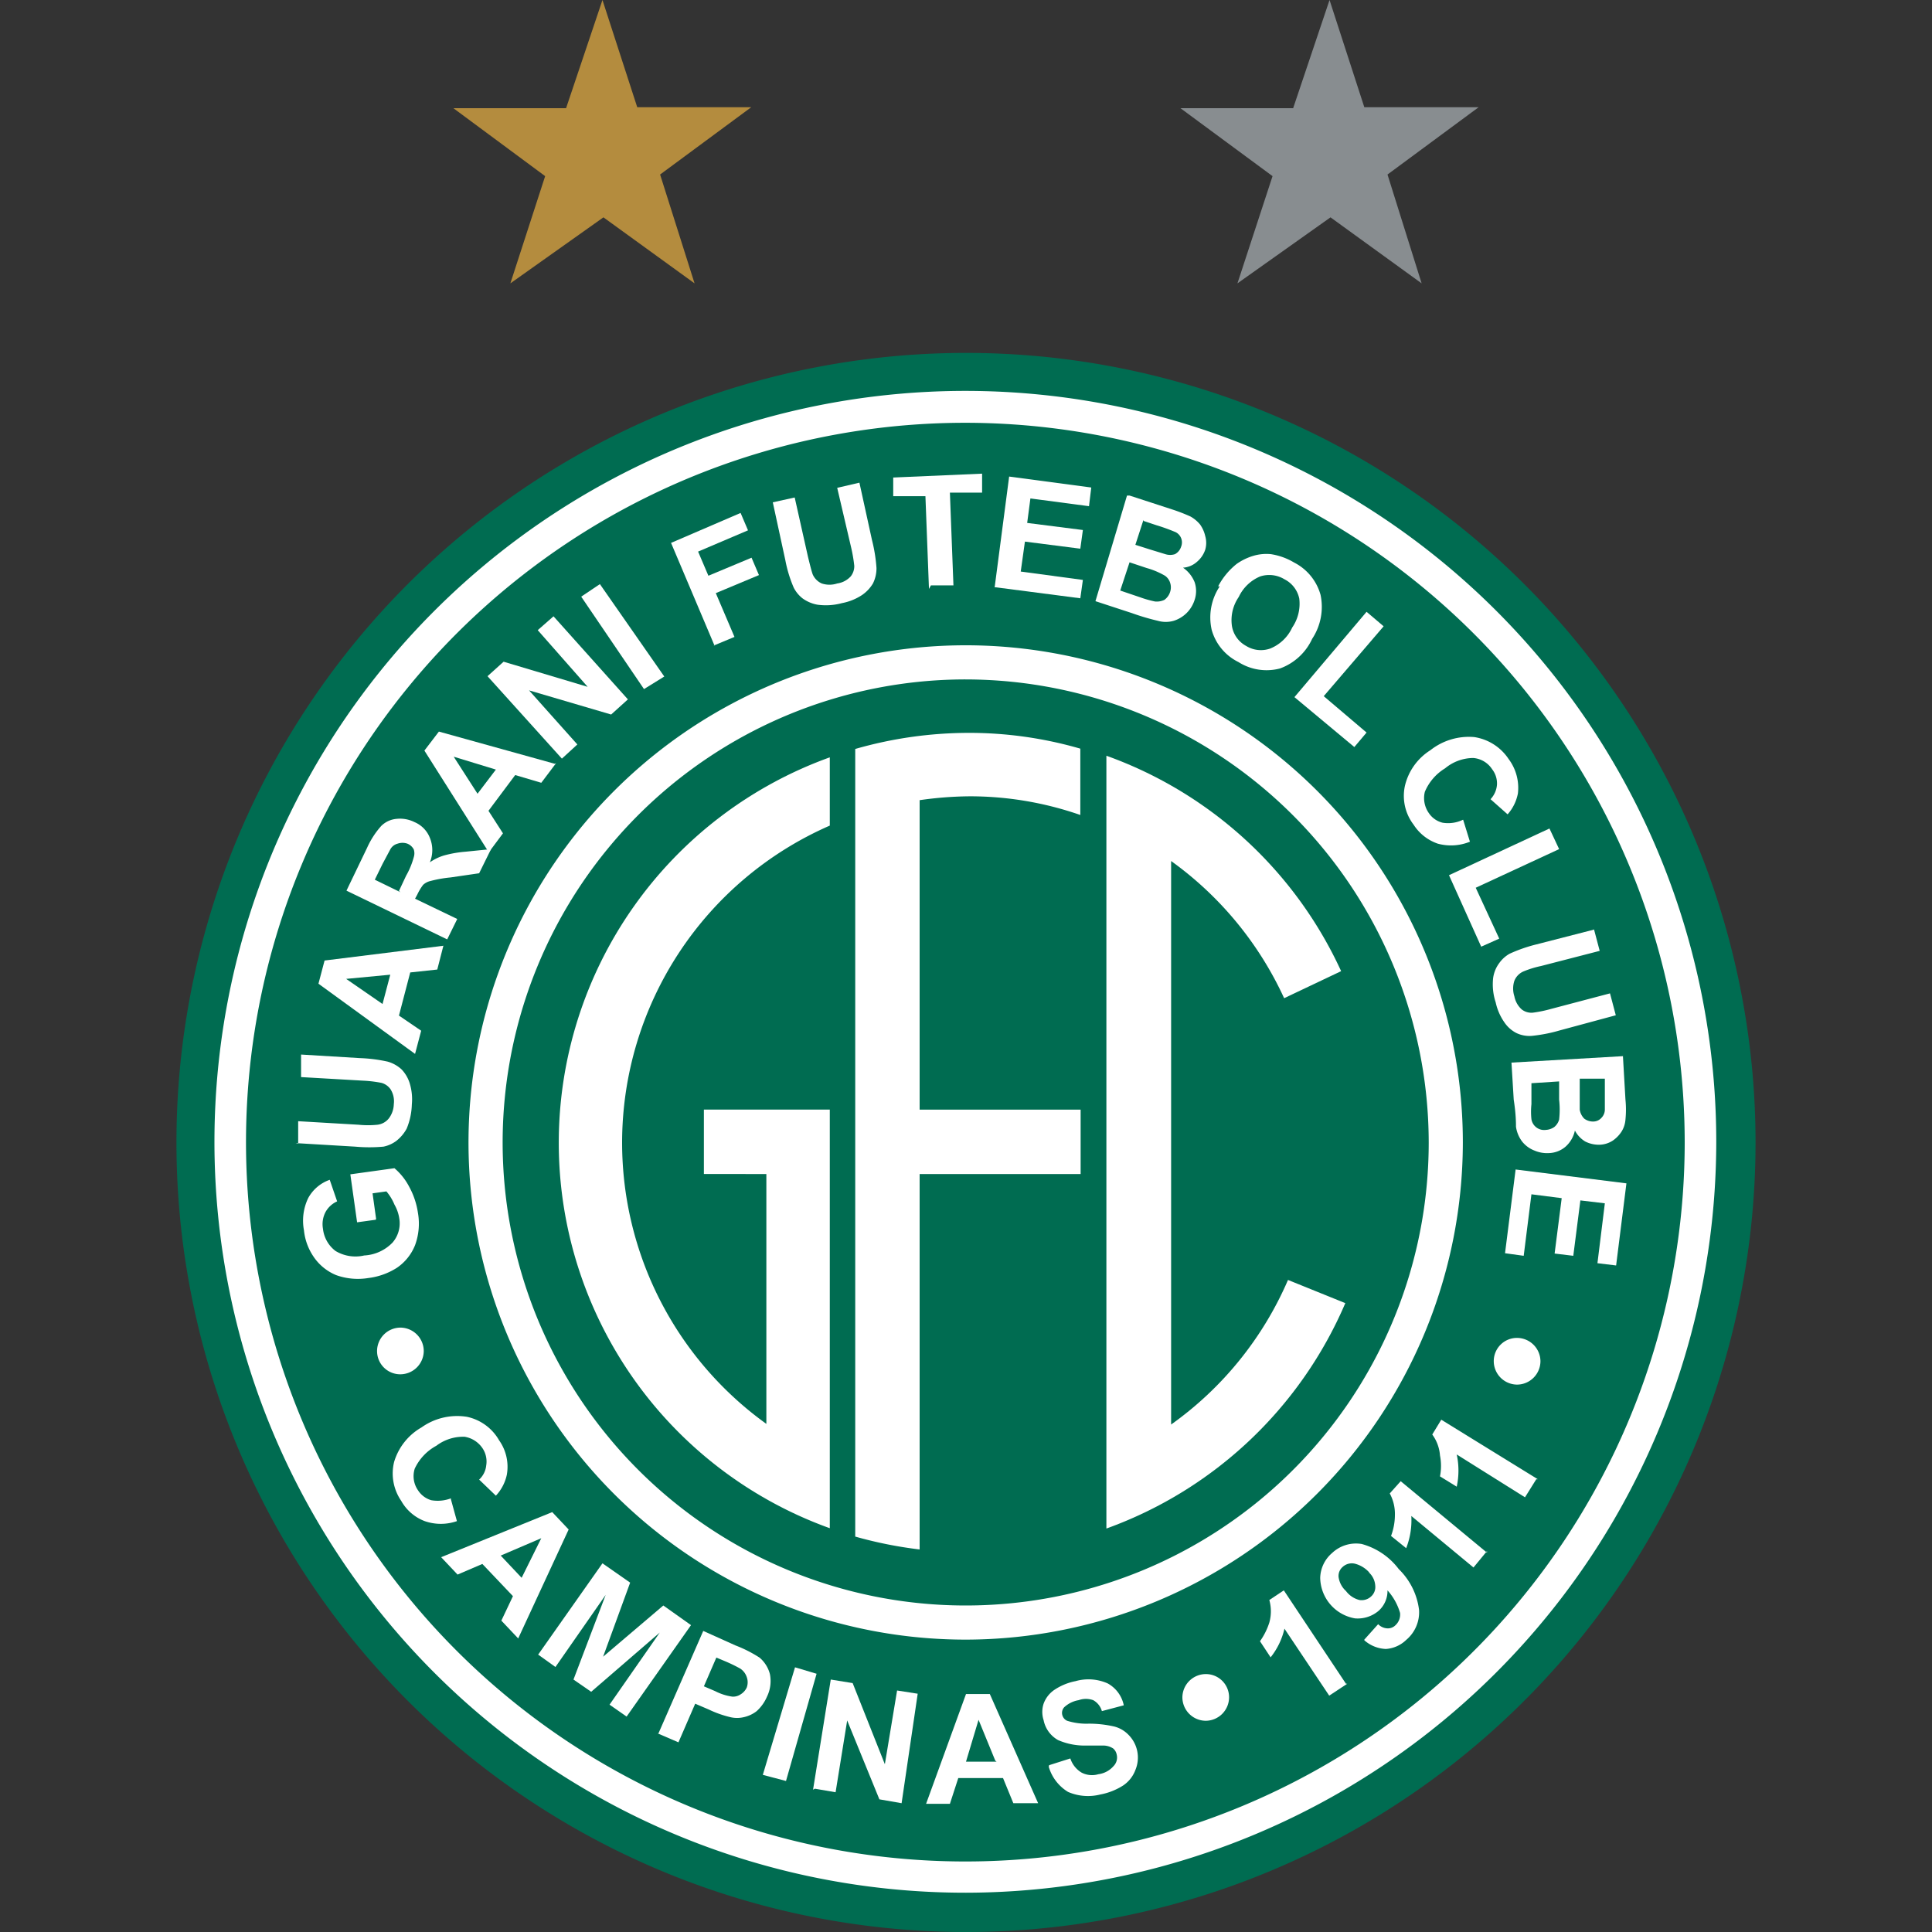 <?xml version="1.0" encoding="iso-8859-1"?>
<svg xmlns="http://www.w3.org/2000/svg" width="60" height="60" viewBox="0 0 60 60"><rect x="0" y="0" width="60" height="60" fill="#333333" stroke="none"/><defs><style>.cls-1{fill:#b48c3e;}.cls-2{fill:#888d90;}.cls-3{fill:#006c51;}.cls-4{fill:#fff;}</style></defs><g id="Guarani"><path class="cls-1" d="M18.71,0l1.08,3.33,3.54,0L20.5,5.42,21.57,8.8,18.74,6.75,15.85,8.8l1.08-3.33L14.08,3.36h3.5L18.71,0Z"/><path class="cls-2" d="M41.29,0l1.08,3.33,3.55,0L43.09,5.42,44.15,8.8,41.32,6.75,38.43,8.8l1.09-3.33L36.66,3.36h3.5L41.29,0Z"/><path class="cls-3" d="M30,60A24.52,24.52,0,1,0,5.48,35.48,24.52,24.52,0,0,0,30,60Z"/><path class="cls-4" d="M30,13.13A22.34,22.34,0,1,0,52.32,35.47,22.36,22.36,0,0,0,30,13.13Zm0,45.65A23.32,23.32,0,1,1,53.3,35.47,23.34,23.34,0,0,1,30,58.78Z"/><path class="cls-4" d="M11.67,37.88l-.58.08-.21-1.49,1.37-.19a1.92,1.92,0,0,1,.46.58,2.42,2.42,0,0,1,.27.81,1.94,1.94,0,0,1-.09,1,1.54,1.54,0,0,1-.56.7,2.12,2.12,0,0,1-.89.32,2,2,0,0,1-1-.09A1.56,1.56,0,0,1,9.72,39a1.76,1.76,0,0,1-.28-.79,1.62,1.62,0,0,1,.13-1,1.22,1.22,0,0,1,.67-.57l.23.67a.77.77,0,0,0-.36.33.81.81,0,0,0-.08.52,1,1,0,0,0,.39.69,1.2,1.2,0,0,0,.89.14,1.32,1.32,0,0,0,.88-.4.91.91,0,0,0,.21-.75,1.23,1.23,0,0,0-.15-.43A1.53,1.53,0,0,0,12,37l-.43.06.11.79Z"/><path class="cls-4" d="M9.26,35.52l0-.7,1.88.11a2.86,2.86,0,0,0,.58,0,.53.53,0,0,0,.35-.19.76.76,0,0,0,.16-.45.7.7,0,0,0-.1-.46.51.51,0,0,0-.28-.2,3.93,3.93,0,0,0-.59-.07l-1.91-.11,0-.7,1.82.11a4.8,4.8,0,0,1,.87.11,1.07,1.07,0,0,1,.43.24,1.09,1.09,0,0,1,.25.42,1.7,1.7,0,0,1,.07.67,2.11,2.11,0,0,1-.16.75,1.22,1.22,0,0,1-.32.38,1,1,0,0,1-.4.18,4.85,4.85,0,0,1-.88,0l-1.85-.11Z"/><path class="cls-4" d="M12.12,30.27l-1.37.13,1.13.78.24-.91Zm1.65-.9-.19.74-.84.09-.35,1.34.69.47-.19.72-3-2.18.19-.72,3.7-.46Z"/><path class="cls-4" d="M12.39,27.67l.22-.47a2.45,2.45,0,0,0,.24-.58.39.39,0,0,0,0-.24.39.39,0,0,0-.2-.18.46.46,0,0,0-.3,0,.36.36,0,0,0-.23.18l-.24.45-.24.49.8.39Zm1.49,1.5-3.12-1.51.64-1.33a2.64,2.64,0,0,1,.44-.68.77.77,0,0,1,.48-.22,1,1,0,0,1,.55.1.88.88,0,0,1,.48.49,1,1,0,0,1,0,.76,1.55,1.55,0,0,1,.43-.21,3.57,3.57,0,0,1,.68-.12l.79-.08-.37.75-.89.13a3.8,3.8,0,0,0-.62.11.5.5,0,0,0-.23.12,1.66,1.66,0,0,0-.18.3l-.07.13,1.31.63-.31.63Z"/><path class="cls-4" d="M15.4,23.9l-1.31-.4.74,1.15.57-.75Zm1.87-.2-.46.61L16,24.07l-.83,1.11.45.7-.44.59-2-3.16.45-.59,3.6,1Z"/><path class="cls-4" d="M17.45,23.56,15.14,21l.5-.45,2.61.78L16.7,19.57l.49-.43,2.31,2.58-.52.47-2.55-.75,1.5,1.68-.48.44Z"/><path class="cls-4" d="M20,21.4l-1.95-2.87.58-.39,2,2.87Z"/><path class="cls-4" d="M22.19,20.05l-1.35-3.19L23,15.93l.23.54-1.55.66.32.75,1.34-.56.23.54-1.34.56.58,1.36-.65.27Z"/><path class="cls-4" d="M24,15.6l.68-.15.41,1.83c.07.29.12.48.15.56a.55.55,0,0,0,.28.28.76.76,0,0,0,.48,0,.7.7,0,0,0,.42-.22.51.51,0,0,0,.11-.33,4.67,4.67,0,0,0-.1-.58L26,15.15l.69-.16.39,1.78a4.88,4.88,0,0,1,.14.87,1.06,1.06,0,0,1-.11.48,1.15,1.15,0,0,1-.34.36,1.7,1.7,0,0,1-.62.25,1.91,1.91,0,0,1-.76.05,1.12,1.12,0,0,1-.47-.2,1,1,0,0,1-.27-.33,4,4,0,0,1-.26-.85L24,15.6Z"/><path class="cls-4" d="M28.85,18.29l-.11-2.88-1,0,0-.58,2.76-.12,0,.59-1,0,.11,2.88-.7,0Z"/><path class="cls-4" d="M30.89,18.24l.45-3.44,2.55.34-.07.58L32,15.48l-.1.76,1.73.22-.08.58-1.72-.22-.13.93,1.93.26-.08.57-2.62-.34Z"/><path class="cls-4" d="M35.51,16.15l-.25.77.44.14.49.15a.49.49,0,0,0,.3,0,.4.4,0,0,0,.19-.23.36.36,0,0,0,0-.27.35.35,0,0,0-.21-.2,5.8,5.8,0,0,0-.56-.2l-.39-.13Zm-.43,1.31-.29.88.62.21a3.31,3.31,0,0,0,.46.13.56.56,0,0,0,.29-.05.48.48,0,0,0,.18-.25.45.45,0,0,0,0-.28.42.42,0,0,0-.16-.22,2.45,2.45,0,0,0-.57-.24l-.54-.18Zm0-2.07,1.32.43a5.39,5.39,0,0,1,.57.22,1.05,1.05,0,0,1,.3.25,1,1,0,0,1,.16.36.76.76,0,0,1,0,.42.84.84,0,0,1-.26.38.72.72,0,0,1-.43.18,1,1,0,0,1,.36.45.86.86,0,0,1,0,.55,1,1,0,0,1-.25.41,1,1,0,0,1-.4.24.9.9,0,0,1-.49,0,7.33,7.33,0,0,1-.81-.24l-1.13-.37L35,15.39Z"/><path class="cls-4" d="M38.47,18.54a1.27,1.27,0,0,0-.21.91.86.86,0,0,0,.44.61.87.87,0,0,0,.75.08,1.28,1.28,0,0,0,.68-.65,1.31,1.31,0,0,0,.22-.9.87.87,0,0,0-.46-.6.91.91,0,0,0-.75-.09,1.28,1.28,0,0,0-.67.64Zm-.64-.33a2.19,2.19,0,0,1,.58-.7,1.79,1.79,0,0,1,.52-.25,1.42,1.42,0,0,1,.54-.05,2,2,0,0,1,.72.26,1.61,1.61,0,0,1,.82,1,1.8,1.8,0,0,1-.26,1.37,1.76,1.76,0,0,1-1,.92,1.63,1.63,0,0,1-1.29-.2,1.59,1.59,0,0,1-.83-1,1.74,1.74,0,0,1,.25-1.35Z"/><path class="cls-4" d="M40.2,21.65,42.44,19l.53.45-1.86,2.17,1.33,1.13-.38.45Z"/><path class="cls-4" d="M45.44,25.46l.21.68a1.56,1.56,0,0,1-1,.06,1.45,1.45,0,0,1-.75-.59,1.47,1.47,0,0,1-.27-1.2,1.79,1.79,0,0,1,.79-1.11,1.93,1.93,0,0,1,1.36-.41,1.56,1.56,0,0,1,1.07.68,1.49,1.49,0,0,1,.29,1.07,1.36,1.36,0,0,1-.32.65l-.53-.47a.74.74,0,0,0,.2-.45.72.72,0,0,0-.15-.48.77.77,0,0,0-.59-.35,1.38,1.38,0,0,0-.87.32,1.56,1.56,0,0,0-.63.73.81.81,0,0,0,.13.67.72.72,0,0,0,.42.29,1.06,1.06,0,0,0,.63-.09Z"/><path class="cls-4" d="M45,27.18l3.12-1.45.3.64-2.59,1.2.73,1.58L46,29.4l-1-2.22Z"/><path class="cls-4" d="M49.5,28.85l.18.68L47.86,30a3.07,3.07,0,0,0-.55.17.53.53,0,0,0-.28.29.77.77,0,0,0,0,.48.73.73,0,0,0,.23.41.49.49,0,0,0,.34.1,4,4,0,0,0,.58-.12L50,30.85l.18.68L48.44,32a4.8,4.8,0,0,1-.87.17.94.94,0,0,1-.48-.09,1,1,0,0,1-.37-.33,1.72,1.72,0,0,1-.27-.62,1.79,1.79,0,0,1-.08-.75,1,1,0,0,1,.19-.47,1,1,0,0,1,.32-.29,4.73,4.73,0,0,1,.83-.29l1.79-.46Z"/><path class="cls-4" d="M49.86,33.5l-.8,0,0,.46c0,.27,0,.44,0,.5a.5.5,0,0,0,.14.28.45.45,0,0,0,.28.09.34.34,0,0,0,.25-.11.37.37,0,0,0,.11-.27c0-.07,0-.27,0-.6l0-.4Zm-1.37.08-.93.06,0,.65a2.27,2.27,0,0,0,0,.47.4.4,0,0,0,.45.33.5.5,0,0,0,.26-.09.46.46,0,0,0,.15-.23,2.75,2.75,0,0,0,0-.62l0-.57Zm1.91-.81.08,1.38a3.12,3.12,0,0,1,0,.62.81.81,0,0,1-.12.37,1,1,0,0,1-.27.28.79.79,0,0,1-.4.13.93.93,0,0,1-.46-.1.87.87,0,0,1-.32-.34.93.93,0,0,1-.29.5.83.83,0,0,1-.51.2,1,1,0,0,1-.46-.08.9.9,0,0,1-.38-.28,1,1,0,0,1-.19-.46c0-.11,0-.39-.07-.84L46.94,33l3.46-.2Z"/><path class="cls-4" d="M47.07,36.32l3.44.43-.32,2.55-.58-.07.23-1.86-.76-.09L48.86,39l-.58-.07.22-1.72-.94-.12L47.32,39l-.58-.08.33-2.61Z"/><path class="cls-4" d="M14,46.55l.19.69a1.52,1.52,0,0,1-1,0,1.41,1.41,0,0,1-.73-.63,1.5,1.5,0,0,1-.22-1.21,1.84,1.84,0,0,1,.85-1.07A1.91,1.91,0,0,1,14.5,44a1.51,1.51,0,0,1,1,.73,1.42,1.42,0,0,1,.24,1.07,1.37,1.37,0,0,1-.34.65l-.52-.5a.69.69,0,0,0,.22-.44A.74.74,0,0,0,15,45a.83.83,0,0,0-.57-.38,1.38,1.38,0,0,0-.88.28,1.56,1.56,0,0,0-.67.71.77.77,0,0,0,.1.67.74.74,0,0,0,.41.31,1.16,1.16,0,0,0,.62-.06Z"/><path class="cls-4" d="M16.2,49l.61-1.23-1.26.54.65.69Zm-.11,1.88-.52-.55.36-.76-.95-1-.77.33-.51-.54,3.45-1.4.51.54-1.57,3.39Z"/><path class="cls-4" d="M16.71,51.39l2-2.84.86.6-.84,2.3,1.87-1.59.86.61-2,2.84-.53-.37,1.56-2.24-2.13,1.84-.55-.38,1-2.63-1.56,2.24-.53-.38Z"/><path class="cls-4" d="M22.25,51.47l-.39.9.35.15a1.67,1.67,0,0,0,.53.17.41.41,0,0,0,.26-.07.49.49,0,0,0,.19-.21.48.48,0,0,0,0-.33.51.51,0,0,0-.2-.26,4.78,4.78,0,0,0-.45-.22l-.31-.13Zm-1.8,2.36,1.39-3.18,1,.45a4,4,0,0,1,.75.38,1,1,0,0,1,.32.51,1.11,1.11,0,0,1-.09.7,1.3,1.3,0,0,1-.32.45,1,1,0,0,1-.41.19.9.9,0,0,1-.4,0,3.32,3.32,0,0,1-.68-.24l-.42-.18-.52,1.2-.65-.28Z"/><path class="cls-4" d="M23.69,55.12l1-3.34.67.2-.95,3.33Z"/><path class="cls-4" d="M25.25,55.58l.55-3.42.68.11,1,2.52.38-2.29.64.1L28,56l-.69-.12-1-2.45-.36,2.23-.64-.11Z"/><path class="cls-4" d="M30.91,54.68l-.52-1.27L30,54.71l.95,0ZM32.24,56l-.77,0-.32-.78-1.39,0-.26.8-.74,0L30,52.61l.74,0L32.24,56Z"/><path class="cls-4" d="M32.58,54.82l.66-.21a.8.8,0,0,0,.35.44.7.7,0,0,0,.52.05.75.75,0,0,0,.47-.25.38.38,0,0,0,.1-.36.33.33,0,0,0-.11-.19.57.57,0,0,0-.28-.09l-.58,0a2.06,2.06,0,0,1-.85-.17.91.91,0,0,1-.45-.62.82.82,0,0,1,0-.51.88.88,0,0,1,.35-.44,1.79,1.79,0,0,1,.64-.26,1.47,1.47,0,0,1,1,.07,1,1,0,0,1,.5.68l-.68.18a.56.56,0,0,0-.27-.34.66.66,0,0,0-.45,0,.87.87,0,0,0-.45.22.26.26,0,0,0-.06.24.27.27,0,0,0,.15.18,2,2,0,0,0,.67.09,3.52,3.52,0,0,1,.8.09.94.94,0,0,1,.44.26,1,1,0,0,1,.21,1.09,1,1,0,0,1-.38.48,2,2,0,0,1-.71.28,1.56,1.56,0,0,1-1-.08,1.36,1.36,0,0,1-.6-.78Z"/><path class="cls-4" d="M41.84,52.29l-.56.37-1.39-2.08a2.23,2.23,0,0,1-.43.89l-.33-.5a2.09,2.09,0,0,0,.29-.58,1.3,1.3,0,0,0,0-.7l.45-.3,1.93,2.9Z"/><path class="cls-4" d="M42.52,48.83a.9.9,0,0,0-.45-.27.42.42,0,0,0-.37.1.37.37,0,0,0-.13.31.72.72,0,0,0,.23.44.75.75,0,0,0,.42.28.43.43,0,0,0,.36-.11.39.39,0,0,0,.13-.33.61.61,0,0,0-.19-.41Zm-.15,2.09.43-.48a.42.42,0,0,0,.28.13.33.33,0,0,0,.26-.1.45.45,0,0,0,.14-.38,1.8,1.8,0,0,0-.39-.7.83.83,0,0,1-.27.63,1,1,0,0,1-.74.24A1.3,1.3,0,0,1,41,49a1.05,1.05,0,0,1,.37-.77,1.08,1.08,0,0,1,.92-.28,2.15,2.15,0,0,1,1.15.78A2.13,2.13,0,0,1,44.07,50a1.12,1.12,0,0,1-.4.93,1,1,0,0,1-.63.28,1.07,1.07,0,0,1-.67-.27Z"/><path class="cls-4" d="M46.18,48.17l-.42.51-1.93-1.6a2.38,2.38,0,0,1-.16,1l-.47-.38a1.87,1.87,0,0,0,.12-.64,1.34,1.34,0,0,0-.16-.68L43.5,46l2.68,2.22Z"/><path class="cls-4" d="M47.71,45.94l-.35.56-2.12-1.33a2.37,2.37,0,0,1,0,1l-.52-.32a1.69,1.69,0,0,0,0-.65,1.25,1.25,0,0,0-.24-.65l.28-.46,3,1.85Z"/><path class="cls-4" d="M19.32,35.49a10.75,10.75,0,0,1,6.45-9.85V23.52a12.72,12.72,0,0,0,0,23.94v-13H21.86v2H23.8v7.76a10.76,10.76,0,0,1-4.48-8.73Z"/><path class="cls-4" d="M30.08,24.73a10.44,10.44,0,0,1,3.47.58V23.25a12.38,12.38,0,0,0-3.47-.49,12.79,12.79,0,0,0-3.52.5V47.72a13,13,0,0,0,2,.4V36.46h5v-2h-5V24.85a11.43,11.43,0,0,1,1.55-.12Z"/><path class="cls-4" d="M40,39.75a10.71,10.71,0,0,1-3.63,4.49V26.74A10.78,10.78,0,0,1,39.88,31l1.77-.84a12.76,12.76,0,0,0-7.29-6.69v24a12.79,12.79,0,0,0,7.42-7L40,39.75Z"/><path class="cls-4" d="M30,21.1A14.38,14.38,0,1,0,44.37,35.48,14.4,14.4,0,0,0,30,21.1Zm0,29.82A15.44,15.44,0,1,1,45.43,35.48,15.46,15.46,0,0,1,30,50.92Z"/><path class="cls-4" d="M37.45,53.44a.73.73,0,0,0,.72-.73.72.72,0,0,0-.72-.72.73.73,0,0,0-.73.72A.73.73,0,0,0,37.45,53.44Z"/><path class="cls-4" d="M47.11,43a.73.73,0,0,0,.73-.73.73.73,0,0,0-.73-.72.72.72,0,0,0-.72.72A.73.73,0,0,0,47.11,43Z"/><path class="cls-4" d="M12.43,42.68a.73.73,0,0,0,.73-.72.73.73,0,0,0-.73-.73.73.73,0,0,0-.72.73A.72.72,0,0,0,12.43,42.68Z"/></g></svg>